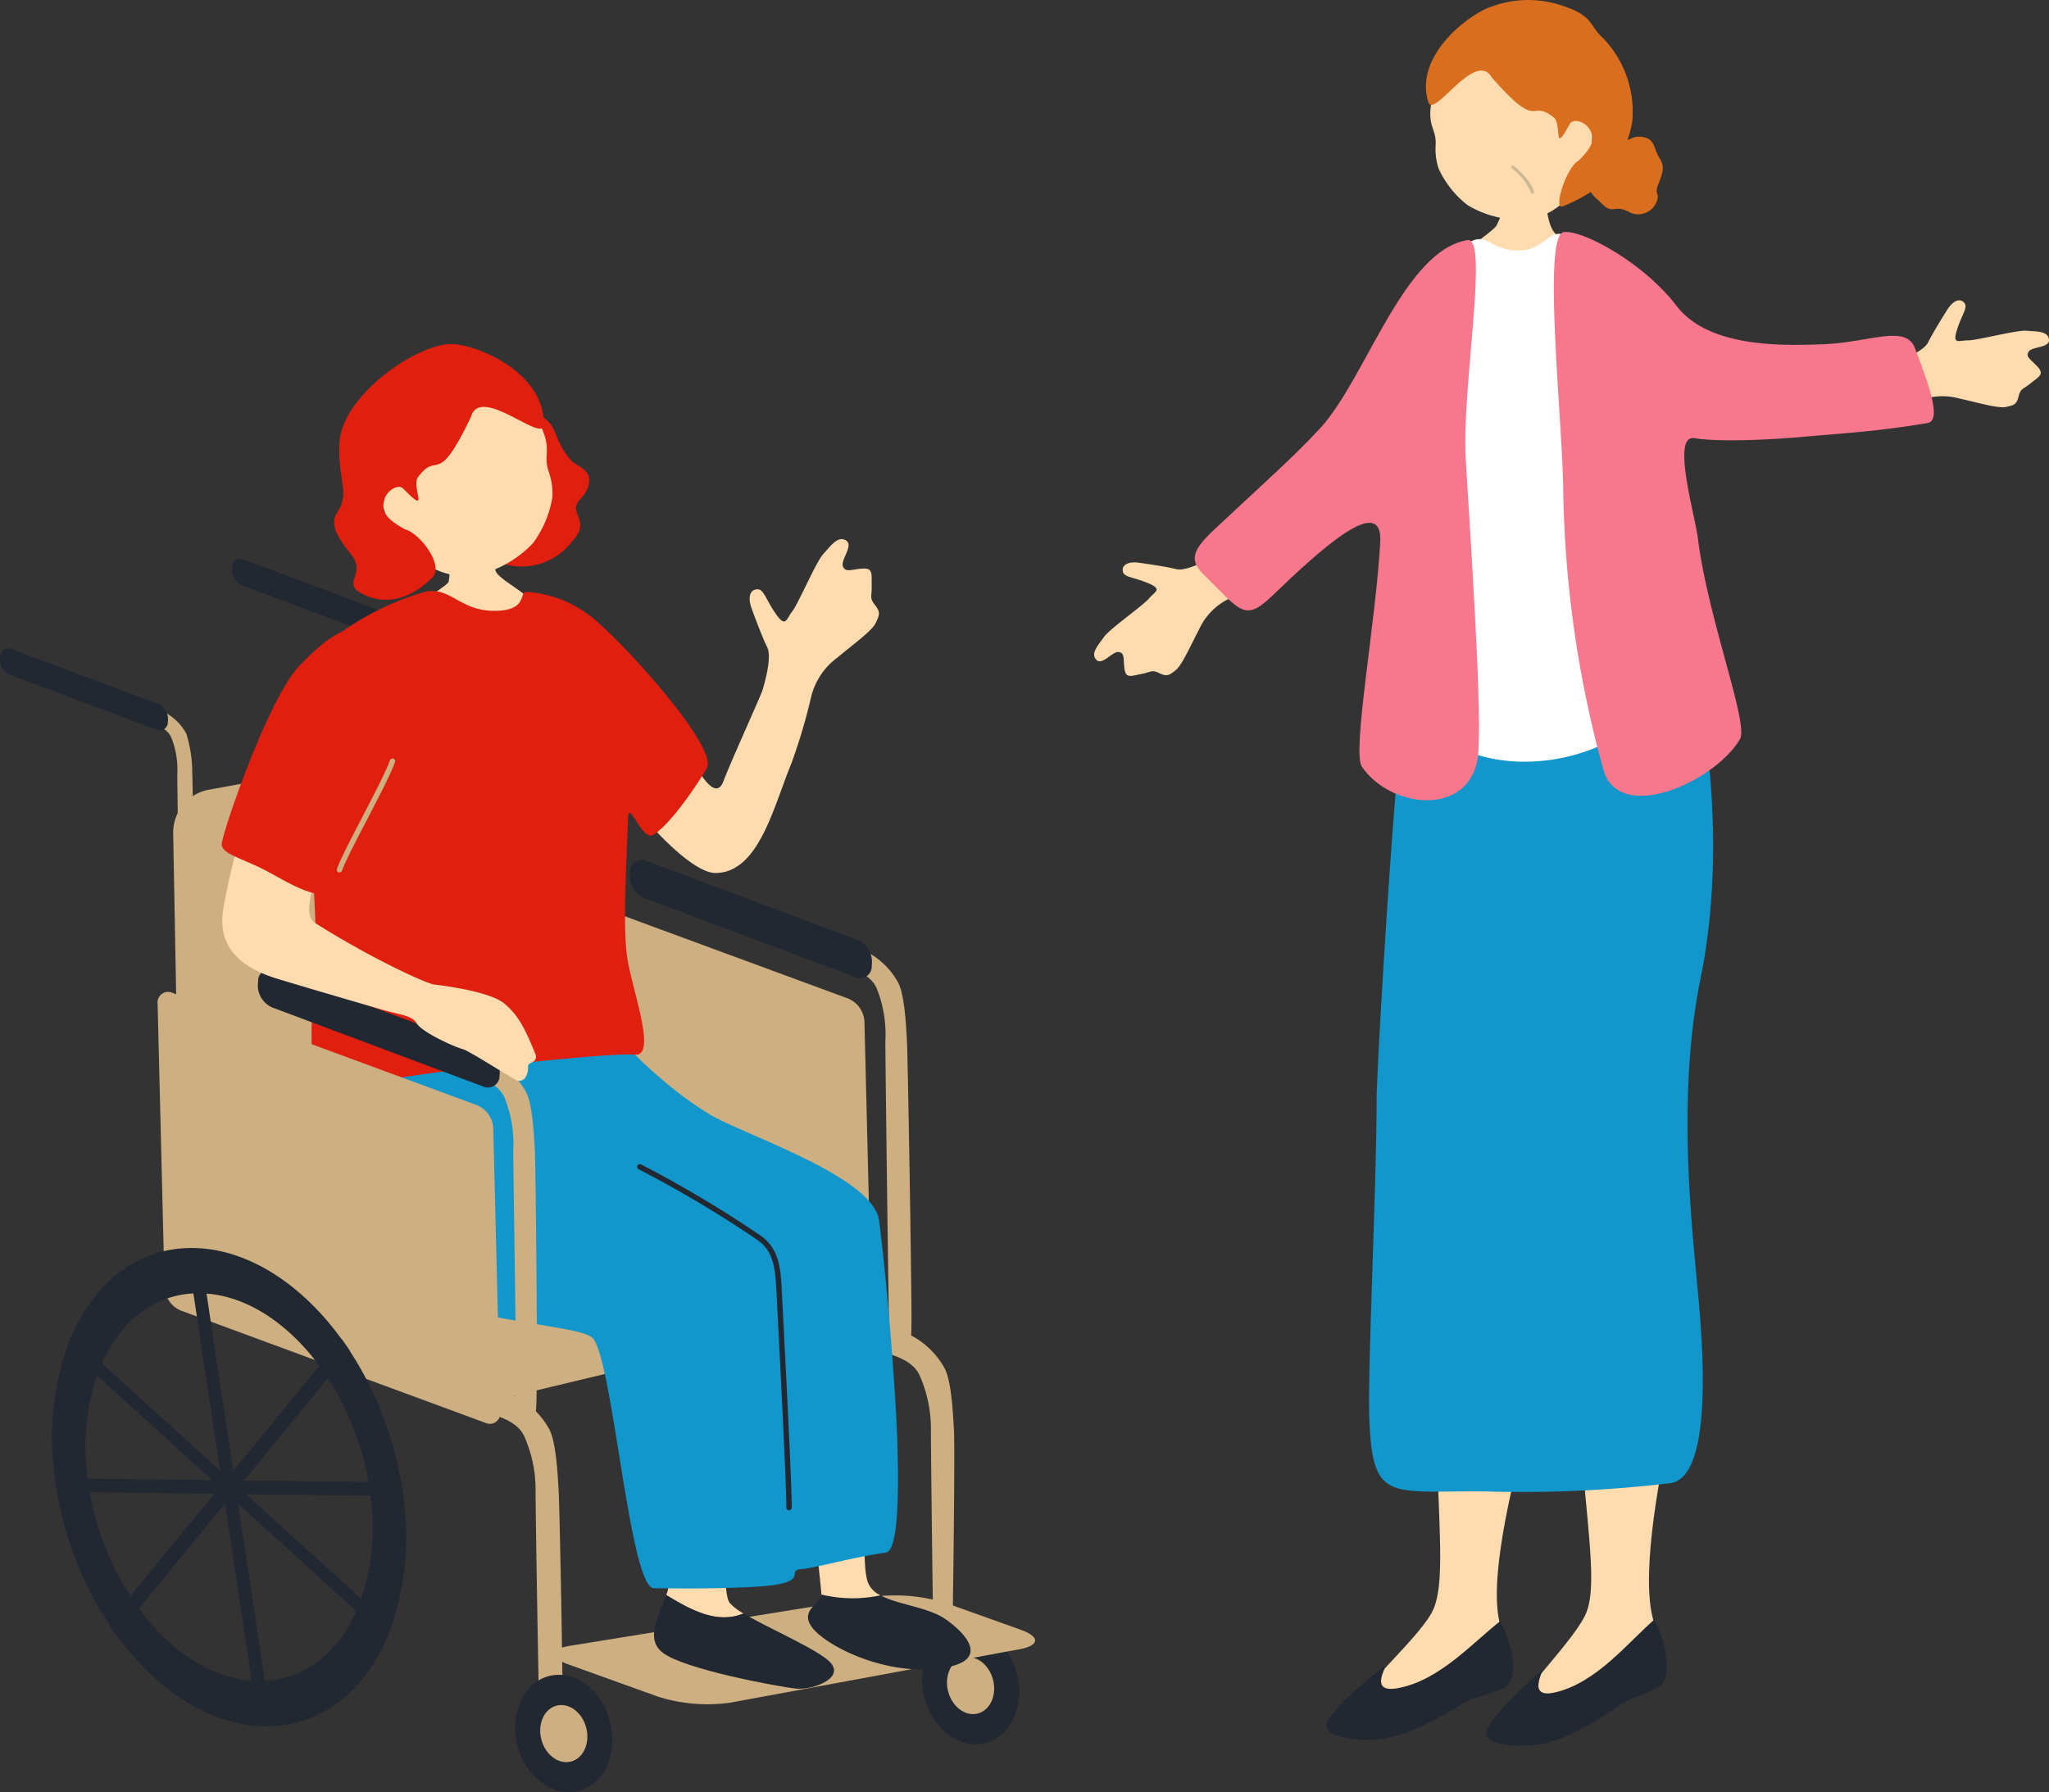 <svg xmlns="http://www.w3.org/2000/svg" xmlns:xlink="http://www.w3.org/1999/xlink" width="238.944" height="209.068" viewBox="0 0 238.944 209.068">
  <rect x="0" y="0" width="238.944" height="209.068" fill="#333333" stroke="none"/>
  <defs>
    <clipPath id="clip-path">
      <rect id="長方形_3766" data-name="長方形 3766" width="111.349" height="203.616" fill="none"/>
    </clipPath>
    <clipPath id="clip-path-2">
      <rect id="長方形_3767" data-name="長方形 3767" width="120.709" height="168.936" fill="none"/>
    </clipPath>
  </defs>
  <g id="グループ_7683" data-name="グループ 7683" transform="translate(-195 -708)">
    <g id="グループ_6756" data-name="グループ 6756" transform="translate(322.595 708)">
      <g id="グループ_6755" data-name="グループ 6755" clip-path="url(#clip-path)">
        <path id="パス_10112" data-name="パス 10112" d="M56.573,227.458c-2.2-4.3.686-15.866,1.719-20.377,2.509-10.949,2.76-39.357,2.388-41.073,0,0-12.032-1.1-12.036,1.387,0,1.364-.093,20.317.08,35.082.145,12.4,1.2,19.386-.6,22.556-2.013,3.536-9.773,10.021-8.293,10.9,3.929,1.087,18.1-3.328,16.743-8.476" transform="translate(-8.808 -36.829)" fill="#ffdbb0"/>
        <path id="パス_10113" data-name="パス 10113" d="M55.108,243.093c-3.221,2.508-7.09,6.937-11.932,7.826-3.787.712-.842-3.106-1.653-2.493-1.762,1.332-5.341,4.294-6.5,6.205-1.194,1.974,2.955,2.421,5.56,2.278,1.575-.087,4.468-.686,9.951-4.07,1.722-1.062,1.1-.34,4.829-1.889,2.294-.954.958-5.4-.257-7.858" transform="translate(-7.735 -54.01)" fill="#212832"/>
        <path id="パス_10114" data-name="パス 10114" d="M79.892,227.236c-2.429-4.168-.19-15.88.593-20.441,1.9-11.072.586-39.449.119-41.142,0,0-12.075-.439-11.941,2.049.073,1.361,1.028,20.291,2.014,35.024.828,12.37,2.27,19.291.643,22.555-1.815,3.643-9.206,10.545-7.679,11.342,3.983.869,17.887-4.32,16.251-9.386" transform="translate(-14.094 -36.798)" fill="#ffdbb0"/>
        <path id="パス_10115" data-name="パス 10115" d="M78.384,242.88c-3.078,2.681-6.7,7.318-11.482,8.473-3.742.919-1.012-3.055-1.787-2.4-1.686,1.428-5.1,4.582-6.146,6.555-1.083,2.036,3.084,2.255,5.677,1.968,1.569-.173,4.424-.931,9.712-4.612,1.661-1.157,1.847-.6,4.652-2.252,1.5-.885.724-5.341-.625-7.733" transform="translate(-13.062 -53.963)" fill="#212832"/>
        <path id="パス_10116" data-name="パス 10116" d="M60.563,26.962c.24.024,3.418.529,3.72.53.069.52.065,4.039.994,5.432.8,1.207,4.758,3.746,3.782,6.035-3.782,2.638-13.55,2.53-15.619-.41-2.667-.956,4.589-5.187,5.239-6.269a28.935,28.935,0,0,0,1.884-5.319" transform="translate(-11.743 -5.99)" fill="#ffdbb0"/>
        <path id="パス_10117" data-name="パス 10117" d="M13.914,83.211c-1.778.978-3.492,1.667-4.369,1.434s-3.029-.565-4.33-.743-1.988.278-1.878.993,1.2.656,2.954,1.388.775.977.117,1.777-4.6,3.558-5.253,4.49-1.607,1.92-.912,2.659,1.878-.993,2.622-.891.509.845.675,1.986.8.791,1.968.572,1.19-.538,2.1-.093,1.143.231,1.882-.331,1.734-2.85,2.73-4.741a7.385,7.385,0,0,1,3.611-3.659c.326-.163.767-.38,1.273-.633-.59-1.747-1.064-3.573-1.723-5.225-.748.537-1.3.924-1.464,1.015" transform="translate(0 -18.262)" fill="#ffdbb0"/>
        <path id="パス_10118" data-name="パス 10118" d="M119.535,52.328c1.894-.73,3.524-1.6,3.912-2.417s1.519-2.68,2.222-3.79,1.493-1.342,1.969-.8-.27,1.339-.842,3.153.247,1.223,1.284,1.235,5.682-1.222,6.818-1.123,2.5.009,2.622,1.016-1.97.8-2.372,1.43.319.935,1.083,1.8.089,1.122-.831,1.873-1.179.564-1.421,1.542-.559,1.024-1.465,1.227-3.3-.511-5.385-.967a7.382,7.382,0,0,0-5.125.4c-.334.145-.785.342-1.305.566-.956-1.577-2.046-3.117-2.884-4.685.892-.226,1.543-.4,1.719-.465" transform="translate(-26.176 -10.007)" fill="#ffdbb0"/>
        <path id="パス_10119" data-name="パス 10119" d="M75.342,27.968c1.758,1.941,1.533.224,3.623,1.376a2.311,2.311,0,0,0,3.09-1.24c.443-1.129-.338-.729.228-2.13s.719-2.035.092-3.02-.492-2.133-1.814-2.4-1.637.474-2.387.405-1.64-.489-2.261.986-1.825,1.8-1.712,2.722-.639,1.929,1.141,3.3" transform="translate(-16.471 -4.553)" fill="#d96e1e"/>
        <path id="パス_10120" data-name="パス 10120" d="M68.242,21.008c-1.648,3.23-4.385,4.942-6.755,5.087a11.955,11.955,0,0,1-6.746-1.69,11.472,11.472,0,0,1-3.367-4.235A7.257,7.257,0,0,1,51.02,17.4c.131-2.234-1.4-2.1-.1-6.678.4-1.389,2.971-7.809,9.339-8.545,5.6-.648,11.434,12.073,7.984,18.833" transform="translate(-11.196 -0.478)" fill="#ffdbb0"/>
        <path id="パス_10121" data-name="パス 10121" d="M57.4,9.006c-1.943-3.251-6.749,4.935-7.383,2.894C48.331,6.473,54.8,1.614,57.357.786A12.3,12.3,0,0,1,66.032.8C69.161,1.875,68.9,3.016,70.1,4.151A12.381,12.381,0,0,1,73.8,14.22a15.557,15.557,0,0,1-3.385,7.158,19.969,19.969,0,0,1-4.708,2.692c-1.165.458.338-4.447,1.834-5.339,2.124-2.05,1.712-2.862,1.264-3.678s-1.9-1.331-2.307-.574c-2.022,3.765-.818.024-1.871-.8C61.768,11.453,63.067,15.5,57.4,9.006" transform="translate(-11.051 0)" fill="#d96e1e"/>
        <path id="パス_10122" data-name="パス 10122" d="M64.948,28.1a.182.182,0,0,0,.077,0,.185.185,0,0,0,.15-.214c-.179-1.022-1.693-2.5-2.357-3.023a.185.185,0,0,0-.228.292,6.879,6.879,0,0,1,2.221,2.794.184.184,0,0,0,.137.148" transform="translate(-13.89 -5.516)" fill="#cdb893"/>
        <path id="パス_10123" data-name="パス 10123" d="M79.548,102.485c.114.831,3.742,17.316.327,34.052-2.667,13.074-1.169,27.314-.447,35.19.362,3.949,2.51,23.032-3.111,23.71a146.315,146.315,0,0,1-21.564.966c-11.265-.107-13.184,1.38-13.518-8.8-.184-5.6.858-27.036.858-36.906,0-3.669,2.514-46.543,3.751-48.846s33.7.632,33.7.632" transform="translate(-9.156 -22.433)" fill="#1197cc"/>
        <path id="パス_10124" data-name="パス 10124" d="M47.336,50.416C47.863,48.13,52,36.764,54.2,35.852c1.735-.719,2.425,1.168,5.242,1.168,3.138,0,3.624-2.58,5.513-1.812,1.451.59,4.084,2.743,5.746,3.31a15.941,15.941,0,0,1,2.484,3.631c1.283,8.044.676,10.5,3.1,18.368a23.227,23.227,0,0,0,.7,3.923c.494,2,3.741,18.918,5.011,22.3s1.426,4.4-.011,4.238-2.589-.922-4.719-.691-6.995,5.9-16.008,6.328c-9.469.451-14.006-5.425-14.161-6.437-.121-.787-2.239-10.616-1.782-18.923.639-11.21,1.046-16.656,2.011-20.84" transform="translate(-10.056 -7.791)" fill="#fff"/>
        <path id="パス_10125" data-name="パス 10125" d="M24.093,77.513c-3.215,3.1-3.711,1.694-7.832-2.361-1.663-1.635-1.8-2.678,1.073-5.364,6.652-6.223,9.331-8.554,12.338-11.8,5.365-5.793,9.763-20.813,17.235-21.98,2.491-.389-.712,17.557-.229,25.443.944,15.42,2.055,32.518,1.3,35.55-1.559,6.278-10.192,5.149-13.41.429-1.171-1.718,1.625-16.8,2.145-26.178.322-5.793-6.828.685-12.621,6.264" transform="translate(-3.35 -7.998)" fill="#f7778c"/>
        <path id="パス_10126" data-name="パス 10126" d="M98.012,58.684c4.444-.4,8.851-.644,14.484-1.609,1.745-.3,0-4.828-1.448-8.69-1.1-2.926-5.311-.644-11.1-.483-3.909.109-12.9.521-16.722-4.493-3.9-5.112-11.054-8.908-13.158-8.6-2.522.376-.119,22.247-.054,30.148A129.5,129.5,0,0,0,74.745,97.7c1.991,6.155,13,1.178,15.878-3.755,1.049-1.8-3.731-14.045-4.9-23.363C85.362,67.7,82.6,58.42,85.3,58.845c3.058.483,9.173.161,12.714-.161" transform="translate(-15.311 -7.731)" fill="#f7778c"/>
      </g>
    </g>
    <g id="グループ_6758" data-name="グループ 6758" transform="translate(195 748.132)">
      <g id="グループ_6757" data-name="グループ 6757" clip-path="url(#clip-path-2)">
        <path id="パス_10127" data-name="パス 10127" d="M83.645,96.881c2.117.725,5.3,1.145,6.239,3.4a15.4,15.4,0,0,1,1.271,6.385c0,2.693.271,24.949.333,26.7s-.569,1.13,1.185,1.13.939-2.317,1-4.885.3-20.817.171-23.072-.318-5.648-1.065-7.139a9.479,9.479,0,0,0-6.387-4.76c-3.006-.734-5.152-2.11-5.481-.137-.318,1.908,1.068,1.807,2.732,2.378" transform="translate(17.402 20.118)" fill="#cdaf81"/>
        <path id="パス_10128" data-name="パス 10128" d="M88.752,131.371c.954,3.705,4.14,6.087,7.117,5.321s4.619-4.391,3.665-8.1-4.14-6.088-7.117-5.321-4.619,4.391-3.665,8.1" transform="translate(19.04 26.497)" fill="#212832"/>
        <path id="パス_10129" data-name="パス 10129" d="M91.008,130.034c.463,1.8,2.012,2.958,3.458,2.586s2.244-2.134,1.781-3.935-2.012-2.958-3.458-2.585-2.244,2.133-1.781,3.934" transform="translate(19.556 27.121)" fill="#cdaf81"/>
        <path id="パス_10130" data-name="パス 10130" d="M80.192,59.615c1.977.678,4.387,1.462,5.206,3.158a14.321,14.321,0,0,1,1.055,6.259c0,2.515.369,31.111.428,32.749s-.558,3.133,1.08,3.133,1.476-.42,1.535-2.819-.412-31.074-.529-33.18-.3-5.275-1-6.669A8.848,8.848,0,0,0,82.006,57.8c-2.807-.687-3.636-1.181-3.869-.177-.41,1.761.5,1.457,2.056,1.99" transform="translate(16.793 12.278)" fill="#cdaf81"/>
        <path id="パス_10131" data-name="パス 10131" d="M60.455,51.347a2.806,2.806,0,0,0,1.7,2.628l24.546,9.2A1.364,1.364,0,0,0,88.65,61.91l.027-.444a2.8,2.8,0,0,0-1.7-2.628l-24.546-9.2A1.362,1.362,0,0,0,60.483,50.9Z" transform="translate(13.009 10.658)" fill="#212832"/>
        <path id="パス_10132" data-name="パス 10132" d="M54.965,106.544,97.483,96.337,56.309,76.276,17.745,86.641Z" transform="translate(3.819 16.414)" fill="#cdaf81"/>
        <path id="パス_10133" data-name="パス 10133" d="M35.963,27.623c1.373.47,3.045,1.015,3.614,2.192a9.94,9.94,0,0,1,.733,4.346c0,1.746.256,17.267.224,18.4-.043,1.431-.44,4.021.93,4.021.84,0,.7-1.919.757-4.082.043-1.665-.085-16.963-.166-18.425a15.483,15.483,0,0,0-.69-4.629,6.143,6.143,0,0,0-4.141-3.087c-1.949-.476-2.524-.82-2.687-.123-.284,1.222.349,1.012,1.428,1.382" transform="translate(7.417 5.562)" fill="#cdaf81"/>
        <path id="パス_10134" data-name="パス 10134" d="M22.26,21.884a1.945,1.945,0,0,0,1.182,1.824l17.039,6.383a.946.946,0,0,0,1.35-.875l.019-.309a1.949,1.949,0,0,0-1.184-1.824L23.63,20.7a.946.946,0,0,0-1.35.876Z" transform="translate(4.79 4.437)" fill="#212832"/>
        <path id="パス_10135" data-name="パス 10135" d="M13.7,36.218c1.373.47,3.045,1.015,3.614,2.192a9.94,9.94,0,0,1,.733,4.346c0,1.746.256,17.267.224,18.4-.043,1.433-.441,4.021.93,4.021.84,0,.7-1.919.756-4.082.044-1.665-.084-16.963-.165-18.425a15.484,15.484,0,0,0-.69-4.629,6.143,6.143,0,0,0-4.141-3.087c-1.949-.476-2.524-.82-2.687-.123-.284,1.222.349,1.012,1.428,1.382" transform="translate(2.627 7.411)" fill="#cdaf81"/>
        <path id="パス_10136" data-name="パス 10136" d="M0,30.478A1.945,1.945,0,0,0,1.185,32.3l17.039,6.383a.946.946,0,0,0,1.35-.875l.019-.309a1.949,1.949,0,0,0-1.184-1.824L1.372,29.294a.946.946,0,0,0-1.35.876Z" transform="translate(0 6.287)" fill="#212832"/>
        <path id="パス_10137" data-name="パス 10137" d="M17.431,92.661a3.3,3.3,0,0,0,4.154,3.279l30.9-6.767a5.433,5.433,0,0,0,4.075-5.064l-.006-42.647a3.363,3.363,0,0,0-4.1-3.423l-31.81,5.8a5.088,5.088,0,0,0-4.026,4.919Z" transform="translate(3.574 8.171)" fill="#cdaf81"/>
        <path id="パス_10138" data-name="パス 10138" d="M65.319,131.94a19.147,19.147,0,0,0,8.409.687l33.7-6.225c2.365-.436,2.446-1.456.183-2.265l-8.664-3.1a20.137,20.137,0,0,0-8.43-.775l-35.479,5.731c-2.372.384-2.464,1.363-.2,2.178Z" transform="translate(11.449 25.846)" fill="#cdaf81"/>
        <path id="パス_10139" data-name="パス 10139" d="M51.561,86.5a3.1,3.1,0,0,0,1.876,2.621L88.919,102.2a1.233,1.233,0,0,0,1.78-1.274l-.814-33.136a3.105,3.105,0,0,0-1.876-2.622L52.526,52.089a1.232,1.232,0,0,0-1.779,1.274Z" transform="translate(10.92 11.185)" fill="#cdaf81"/>
        <path id="パス_10140" data-name="パス 10140" d="M45.708,102.734c2.117.725,5.3,1.145,6.239,3.4a15.4,15.4,0,0,1,1.271,6.385c0,2.693.349,23.021.411,24.774s-.261,3.415,1.492,3.415,1.186.106,1.248-2.462-.334-23.6-.461-25.852-.318-5.648-1.065-7.139a9.479,9.479,0,0,0-6.387-4.76c-3.006-.734-5.152-2.111-5.481-.137-.318,1.908,1.068,1.807,2.732,2.378" transform="translate(9.238 21.377)" fill="#cdaf81"/>
        <path id="パス_10141" data-name="パス 10141" d="M49.714,135.982c.954,3.705,4.14,6.087,7.117,5.321s4.619-4.39,3.665-8.1-4.14-6.088-7.117-5.321-4.619,4.39-3.665,8.1" transform="translate(10.64 27.489)" fill="#212832"/>
        <path id="パス_10142" data-name="パス 10142" d="M51.97,134.645c.463,1.8,2.012,2.958,3.458,2.586s2.244-2.134,1.781-3.935-2.012-2.958-3.458-2.585-2.244,2.133-1.781,3.934" transform="translate(11.155 28.113)" fill="#cdaf81"/>
        <path id="パス_10143" data-name="パス 10143" d="M56.232,34.683c2.8-3.641,7.593,2.1,9.983,5.35,2,2.715,5.076,10.322,6.372,6.9.944-2.489,4.324-9.871,4.546-10.612.639-2.136.983-4.135.53-5.022s-1.306-3.122-1.8-4.478-.162-2.2.632-2.246.982,1.135,2.173,2.851,1.229.608,1.936-.284,2.758-5.756,3.609-6.677,1.69-2.169,2.644-1.593-.633,2.246-.352,3.02,1.027.352,2.289.267,1.034.677,1.068,1.981-.3,1.4.384,2.271.513,1.174.08,2.1-2.66,2.519-4.46,4.026a8.111,8.111,0,0,0-3.1,4.723,65.543,65.543,0,0,1-2.286,7.672c-2.043,4.922-3.774,12.735-8.844,12.735-2.692,0-8.22-5.553-13.772-13.357-3.463-4.864-4-6.56-1.641-9.626" transform="translate(11.791 4.03)" fill="#ffdbb0"/>
        <path id="パス_10144" data-name="パス 10144" d="M48.747,17.27c-.264.033-3.744.67-4.077.679-.063.574-.154,5.368-.4,6.089s-7.981,4.708-6.849,7.2c4.226,2.8,13.92-.2,16.12-3.485,2.907-1.12-3.3-3.671-3.761-4.979-.34-.959-.987-5.133-1.033-5.5" transform="translate(8.028 3.716)" fill="#ffdbb0"/>
        <path id="パス_10145" data-name="パス 10145" d="M56.692,21.6a7.416,7.416,0,0,1-7.675,2.8c-5.135-1.547.425-5.637.831-7.853.3-1.621.128-4.539.649-5.733S49.477,3.627,53.763,7.6c1.126,1.045.93,2.486,2.7,4.572.547.646,2.33,1.073,2.169,2.524-.191,1.735-1.587,2.1-1.552,3.125s1.342,1.925-.383,3.776" transform="translate(10.082 1.347)" fill="#e01f0f"/>
        <path id="パス_10146" data-name="パス 10146" d="M39.358,23.342c2.653,2.871,5.993,3.852,8.5,3.31a12.881,12.881,0,0,0,6.51-3.721,12.371,12.371,0,0,0,2.261-5.378,7.827,7.827,0,0,0-.441-2.981c-.789-2.281.843-2.593-1.843-6.962-.817-1.327-5.36-7.24-12.187-6.148-6,.96-8.35,15.868-2.8,21.88" transform="translate(7.793 0.286)" fill="#ffdbb0"/>
        <path id="パス_10147" data-name="パス 10147" d="M48,8.545C49.066,4.6,56.442,11.7,56.505,9.4,56.673,3.271,48.545-.045,45.644,0,41.6.064,32.88,6.036,32.672,11.655c-.166,4.476,1.322,5.643-.3,8.1-.93,1.406.4,3.19,1.693,4.813,1.858,2.326-1.3,3.309,1.385,4.619,3.331,1.628,6.247-.132,8.068-1.95,1.4-1.4-1.4-5.149-3.213-5.638-2.8-1.508-2.611-2.473-2.384-3.449s1.585-1.936,2.227-1.269c3.2,3.317.857-.214,1.71-1.373,2.321-3.15,2.152,1.43,6.142-6.964" transform="translate(6.899 0)" fill="#e01f0f"/>
        <path id="パス_10148" data-name="パス 10148" d="M63.938,122.665a5.369,5.369,0,0,0,.262-.987c.3-2.136.343-11.693.475-13.137,0,0,6.3-1.32,6.557.722s-1.1,12.733.118,14.327a6.3,6.3,0,0,0,1.6,1.215c-3.112,1.284-6.12-.407-9.012-2.14" transform="translate(13.759 23.267)" fill="#ffdbb0"/>
        <path id="パス_10149" data-name="パス 10149" d="M64.192,120.09c2.892,1.733,5.9,3.424,9.012,2.14,2.707,1.63,7.786,3.79,9.763,5.382,2.526,2.034-1.662,3.6-3.692,3.377s-12.989-2.243-15.5-4.186c-2.156-1.668-.331-4.572.418-6.713" transform="translate(13.505 25.843)" fill="#212832"/>
        <path id="パス_10150" data-name="パス 10150" d="M85.989,120.127c2.067,1.113,5.642,1.374,7.676,2.84,2.761,1.988,5.176,5.107-1.26,5.734s-12.971-2.857-14.423-4.878c-1.422-1.978,1.033-2.71,1.112-3.79a15.626,15.626,0,0,0,6.9.094" transform="translate(16.686 25.83)" fill="#212832"/>
        <path id="パス_10151" data-name="パス 10151" d="M78.229,110.19s5.6-1.713,5.911-.6-.588,8.567.227,11.258a2.814,2.814,0,0,0,1.5,1.606,15.608,15.608,0,0,1-6.9-.094.656.656,0,0,0,.007-.07c-.028-1.12-1.27-10.4-.751-12.1" transform="translate(16.807 23.502)" fill="#ffdbb0"/>
        <path id="パス_10152" data-name="パス 10152" d="M36.689,68.094a20.665,20.665,0,0,0-2.935,22.14c4.61,10.123,26.291,9.742,28.487,11.795,2.37,2.215,4.332,29.24,7.189,29.219,1.094-.009,6.368.124,11.632-.163,7.139-.39,3.475-1.943,5.581-2.074,1.507-.095,5.843-1.372,9.813-1.918,1.634-.225,1.489-8.47,1.348-13.088-.145-4.736-1.044-17.284-2.124-25.661C95.013,83.172,79.513,78.221,75.8,75.9c-7.436-4.64-10.858-9.873-13.359-11.056-3.433-1.622-25.75,3.247-25.75,3.247" transform="translate(6.832 13.883)" fill="#1197cc"/>
        <path id="パス_10153" data-name="パス 10153" d="M78.856,119.1a.315.315,0,0,0,.315-.315c0-2.816-.671-15.8-.993-22.039-.069-1.368-.124-2.407-.149-2.938-.135-2.8-.253-5.227-2.56-6.8a136.153,136.153,0,0,0-13.873-8.258.314.314,0,0,0-.275.565,135.076,135.076,0,0,1,13.792,8.212c1.95,1.333,2.14,3.269,2.287,6.317.027.53.08,1.571.151,2.94.322,6.234.99,19.206.99,22.006a.315.315,0,0,0,.315.315" transform="translate(13.158 16.939)" fill="#212832"/>
        <path id="パス_10154" data-name="パス 10154" d="M62.04,26.308a13.479,13.479,0,0,0-6.946-2.494c-.975-.122.125,1.922-3.123,2.18-4.747.378-5.794-3.129-9.109-2.1A32.732,32.732,0,0,0,31.42,30.06c-2.4,1.981-.668,10.3-1.807,16.269-.3,1.565.915,12.543.87,19.742-.023,3.694-2.049,16.107,2.111,15.533,1.419-.2,14.63-2.217,17.059-2.4C53.2,78.944,65,77.56,67.667,77.794s-.363-7.623-.909-11.51.049-12.853.113-15.969c.055-2.6,1.613,2.757,3.016,1.807,2.237-1.515,5.2-6.086,6.176-7.743,1.473-2.491-10.936-16.048-14.023-18.071" transform="translate(6.362 5.1)" fill="#e01f0f"/>
        <path id="パス_10155" data-name="パス 10155" d="M15.94,96.725a3.1,3.1,0,0,0,1.876,2.622L53.3,112.431a1.233,1.233,0,0,0,1.78-1.274l-.814-33.136A3.1,3.1,0,0,0,52.388,75.4L16.905,62.316a1.232,1.232,0,0,0-1.779,1.274Z" transform="translate(3.255 13.386)" fill="#cdaf81"/>
        <path id="パス_10156" data-name="パス 10156" d="M5.442,114.432c.04.269.079.525.13.794a40.233,40.233,0,0,0,5.958,15.283c.321.495.651.978,1,1.45,4.654,6.4,10.94,10.528,17.3,10.6S41.263,138.641,44,132.332c.209-.465.395-.943.568-1.432a32.41,32.41,0,0,0,1.373-15.2c-.03-.267-.068-.525-.109-.792s-.08-.536-.131-.8a40.442,40.442,0,0,0-5.958-15.283c-.311-.495-.65-.967-1-1.439C34.1,90.976,27.8,86.845,21.441,86.769S10,90.691,7.274,97.011a15.187,15.187,0,0,0-.57,1.421,32.584,32.584,0,0,0-1.373,15.2c.03.267.07.536.111.8m3.957.838c-.05-.256-.09-.525-.13-.792s-.08-.537-.111-.8a26.318,26.318,0,0,1,1.075-12.035c.174-.489.36-.966.57-1.421,2.123-4.789,5.913-7.91,10.673-8.154.244-.019.5-.028.758-.024s.518.017.768.043c4.85.357,9.594,3.58,13.169,8.437.348.461.678.944,1,1.438a32.835,32.835,0,0,1,4.719,12.1c.051.269.091.536.131.8s.081.536.109.792a26.394,26.394,0,0,1-1.086,12.035,15,15,0,0,1-.569,1.432c-2.123,4.789-5.914,7.9-10.674,8.143-.244.019-.5.028-.758.024s-.518-.017-.768-.043c-4.85-.358-9.593-3.568-13.167-8.425-.349-.462-.679-.945-1-1.45A32.718,32.718,0,0,1,9.4,115.27" transform="translate(1.078 18.672)" fill="#212832"/>
        <path id="パス_10157" data-name="パス 10157" d="M25.6,137.946l1.532.018L19.918,90l-1.531-.018Z" transform="translate(3.957 19.364)" fill="#212832"/>
        <path id="パス_10158" data-name="パス 10158" d="M10.376,128.63c.321.495.651.977,1,1.45l2.576-3.135L24.01,114.7l.916-1.116.371-.463.273-.321.642-.795,9.8-11.932,2.576-3.135c-.311-.493-.65-.966-1-1.438l-2.575,3.134L24.96,110.881l-.644.784-.264.32-.38.464-.272.331-.644.784-9.8,11.932Z" transform="translate(2.233 20.552)" fill="#212832"/>
        <path id="パス_10159" data-name="パス 10159" d="M5.385,109.675c.04.267.079.525.13.792l40.374.479c-.03-.269-.068-.525-.108-.792s-.081-.536-.132-.8l-40.374-.478c.03.267.07.535.111.8" transform="translate(1.135 23.428)" fill="#212832"/>
        <path id="パス_10160" data-name="パス 10160" d="M6.4,96.617l16.965,15.415.885.813.371.327.512.475.373.338.882.8,13.783,12.524,3.53,3.207c.209-.465.395-.942.569-1.43L6.974,95.2a15.165,15.165,0,0,0-.57,1.419" transform="translate(1.378 20.486)" fill="#212832"/>
        <path id="パス_10161" data-name="パス 10161" d="M44.482,70.115c1.977.678,4.387,1.462,5.206,3.158a14.321,14.321,0,0,1,1.055,6.259c0,2.515.371,24.874.323,26.512-.061,2.063-.634,5.793,1.339,5.793,1.209,0,1.01-2.763,1.09-5.879.061-2.4-.122-24.436-.238-26.542s-.3-5.275-1-6.669A8.848,8.848,0,0,0,46.3,68.3c-2.807-.687-3.636-1.181-3.869-.177-.41,1.761.5,1.457,2.056,1.99" transform="translate(9.109 14.538)" fill="#cdaf81"/>
        <path id="パス_10162" data-name="パス 10162" d="M24.744,61.847a2.808,2.808,0,0,0,1.7,2.628l24.546,9.2a1.364,1.364,0,0,0,1.946-1.261l.027-.444a2.8,2.8,0,0,0-1.7-2.628l-24.546-9.2A1.362,1.362,0,0,0,24.772,61.4Z" transform="translate(5.324 12.917)" fill="#212832"/>
        <path id="パス_10163" data-name="パス 10163" d="M32.159,31.287c5.867-3.774,9.362,3.225,8.194,6.844-1.779,5.511-11.532,20.8-8.194,22.9,6.811,4.3,13.088,7.1,13.874,7.179,1.225.129,6.581.845,8.213,2.231s2.407,2.944,3.576,5.813c.442,1.086-.843,1-.829,1.455.041,1.3-.649,2.043-1.44,1.613-1.438-.784-5.415-3.355-6.136-3.561-1.269-.362-4.836-2.042-5.41-3.02s-2.094-1.007-4.39-1.7c-1.077-.322-6.725-1.949-11.851-3.5-5.8-1.756-6.842-4.964-6.318-8.126A67.864,67.864,0,0,1,25.53,45.106c2.825-7.4,3.356-11.713,6.629-13.819" transform="translate(4.59 6.499)" fill="#ffdbb0"/>
        <path id="パス_10164" data-name="パス 10164" d="M39.561,28.45c-2.524-2.443-5.327-.86-9.229,3.207-3.674,3.83-9.081,19.713-9.057,20.83s2.416,1.65,4.97,2.964,7.516,4.67,8.294,1.51,5.445-13.391,7.407-17.682-.956-9.447-2.384-10.829" transform="translate(4.578 5.873)" fill="#e01f0f"/>
        <path id="パス_10165" data-name="パス 10165" d="M32.632,53.076a.314.314,0,0,0,.3-.211c.356-1.027,1.568-3.356,2.85-5.822,1.39-2.672,2.827-5.434,3.328-6.842a.314.314,0,0,0-.592-.211c-.487,1.367-1.914,4.11-3.293,6.763-1.294,2.487-2.515,4.838-2.886,5.907a.314.314,0,0,0,.193.4.34.34,0,0,0,.1.017" transform="translate(6.954 8.561)" fill="#cdaf81"/>
      </g>
    </g>
  </g>
</svg>
